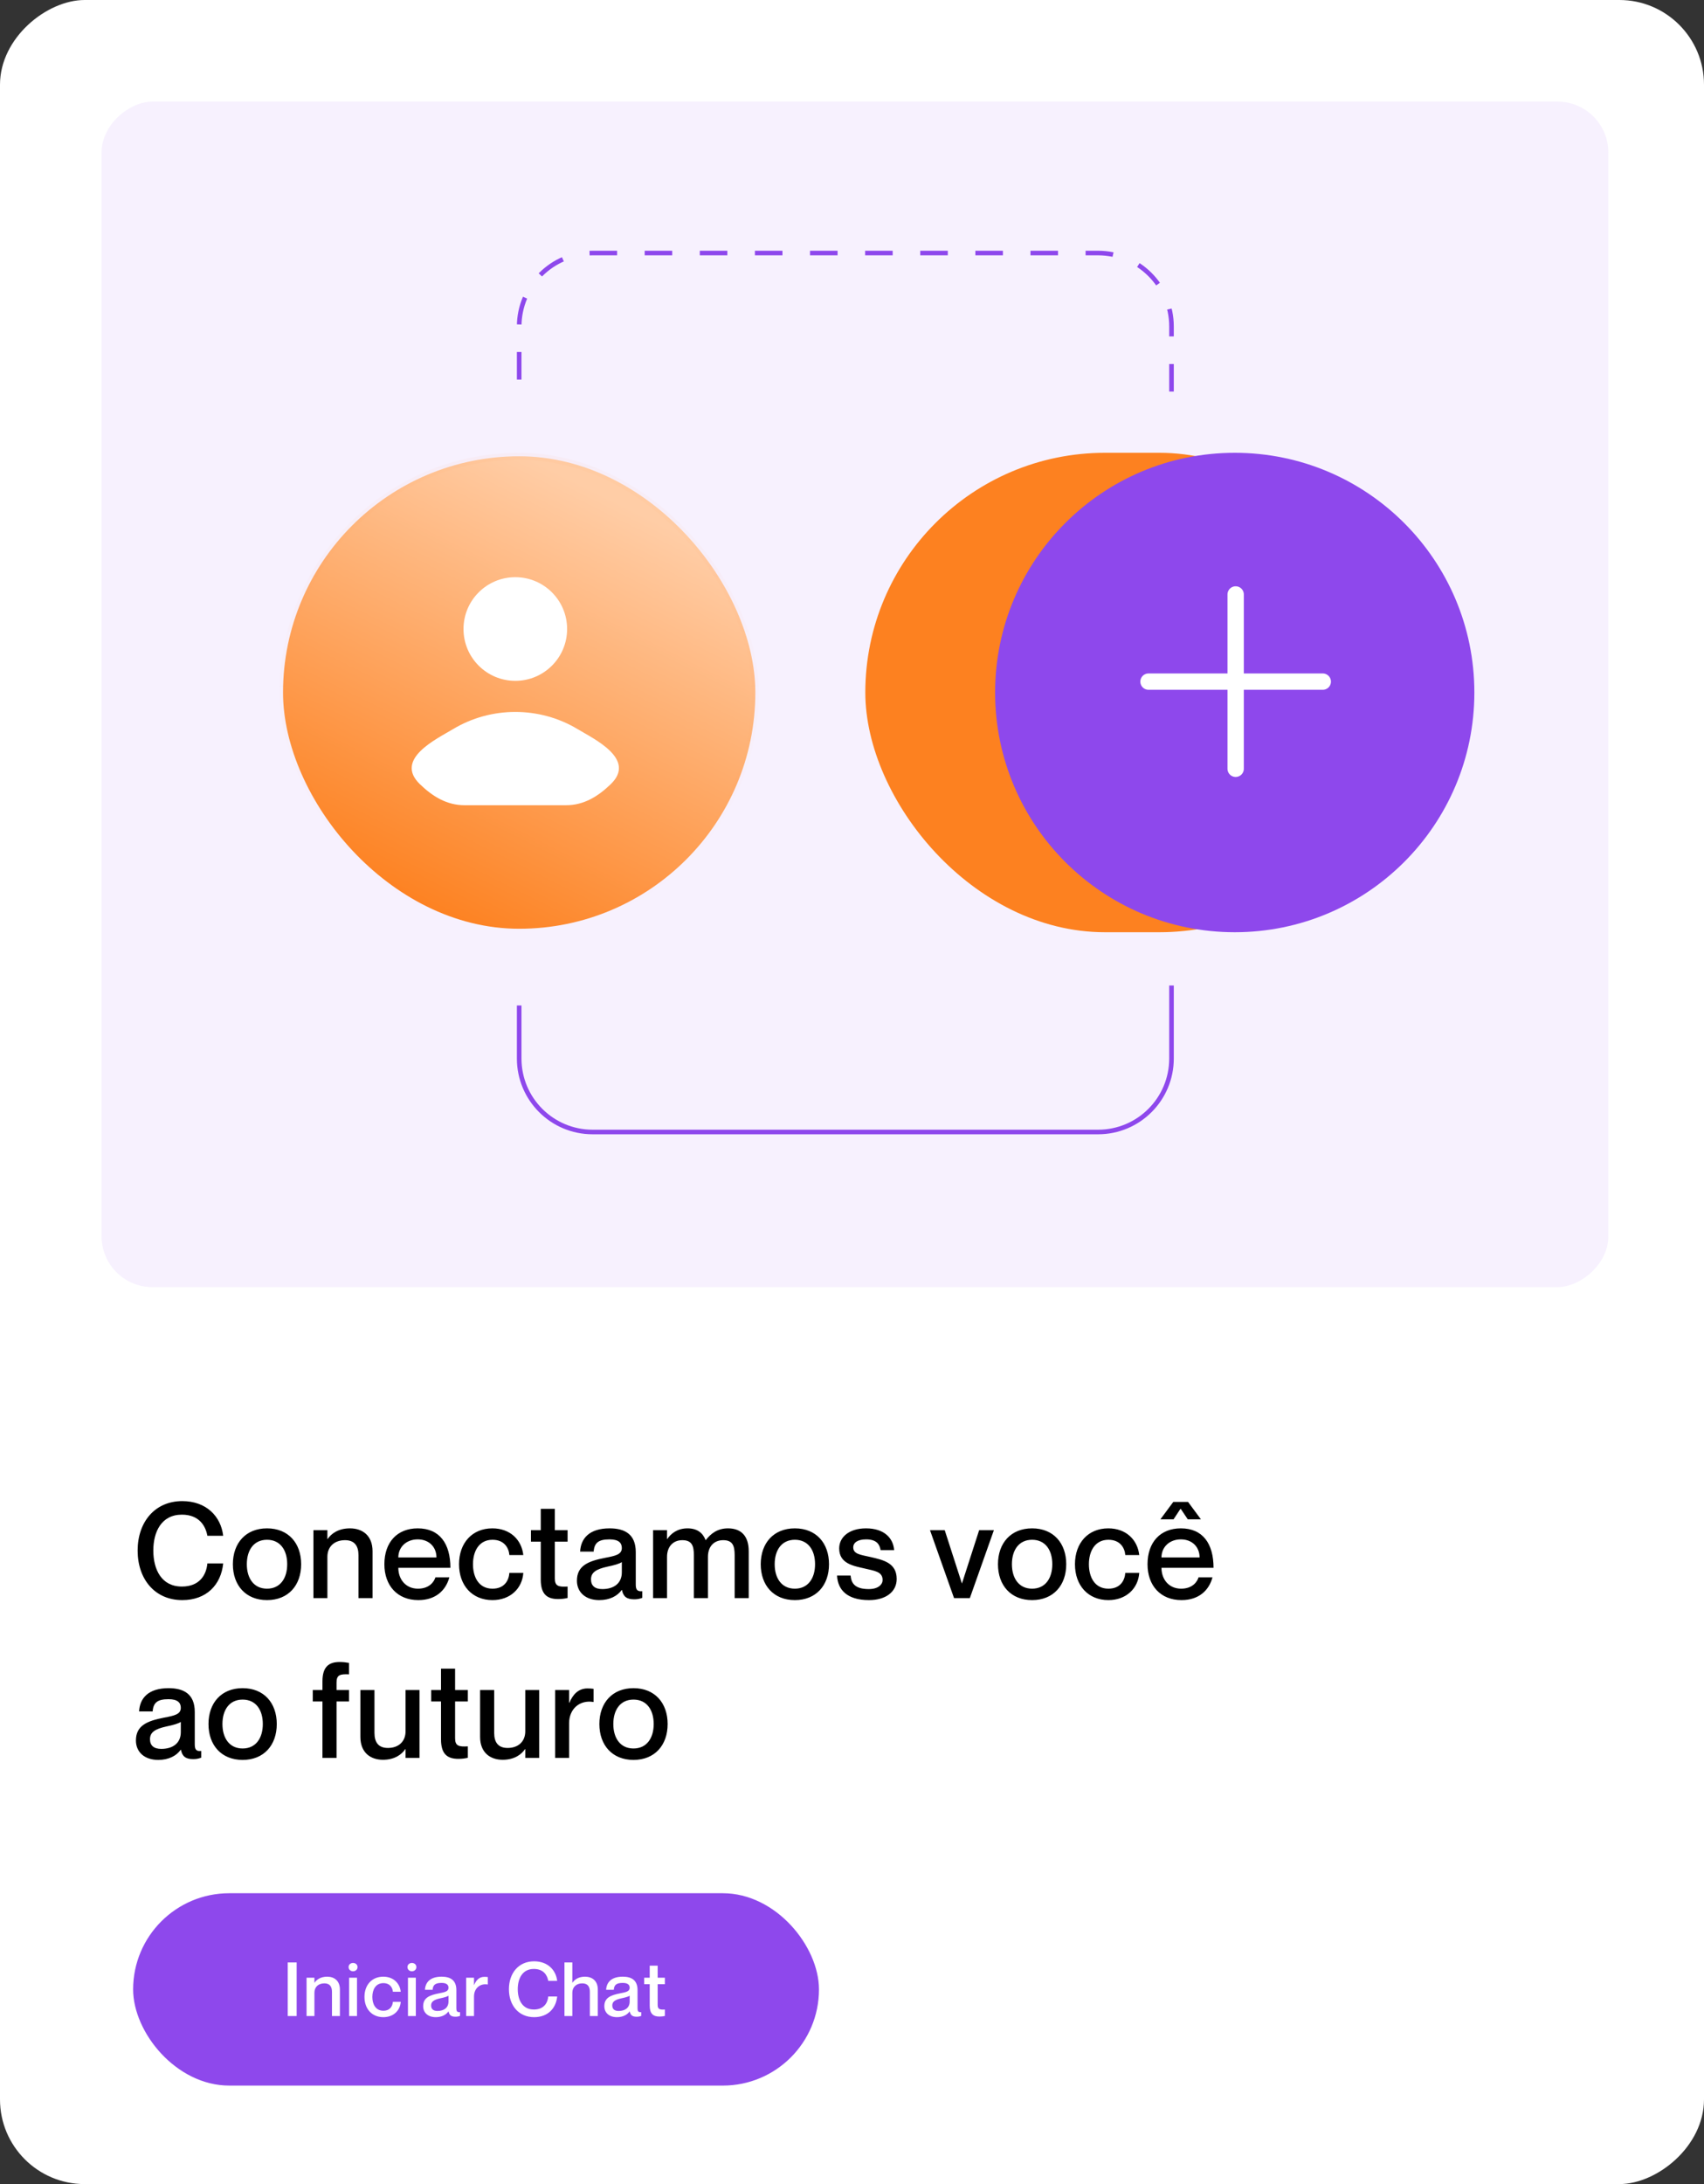 <svg xmlns="http://www.w3.org/2000/svg" width="128" height="164" viewBox="0 0 128 164" fill="none"><rect x="0" y="0" width="128" height="164" fill="#333333" stroke="none"/><g clip-path="url(#clip0_477_1508)"><rect x="128" width="164" height="128" rx="6.358" transform="rotate(90 128 0)" fill="white"></rect><path d="M15.578 115.32C15.448 114.602 14.979 113.734 13.662 113.734C12.125 113.734 11.517 115.021 11.517 116.428C11.517 117.845 12.125 119.132 13.662 119.132C14.989 119.132 15.498 118.264 15.578 117.396H16.765C16.605 119.002 15.508 120.15 13.692 120.15C11.636 120.15 10.339 118.583 10.339 116.428C10.339 114.283 11.636 112.716 13.692 112.716C15.498 112.716 16.595 113.864 16.765 115.32H15.578ZM20.058 120.15C18.461 120.15 17.493 119.042 17.493 117.456C17.493 115.869 18.461 114.762 20.058 114.762C21.654 114.762 22.622 115.869 22.622 117.456C22.622 119.042 21.654 120.15 20.058 120.15ZM20.058 119.292C21.055 119.292 21.574 118.503 21.574 117.456C21.574 116.398 21.055 115.62 20.058 115.62C19.06 115.62 18.541 116.398 18.541 117.456C18.541 118.503 19.06 119.292 20.058 119.292ZM26.289 114.762C27.237 114.762 27.985 115.311 27.985 116.478V120H26.928V116.777C26.928 116.089 26.639 115.65 25.92 115.65C25.112 115.65 24.593 116.139 24.593 116.897V120H23.545V114.901H24.593V115.56H24.613C24.882 115.161 25.411 114.762 26.289 114.762ZM31.398 119.292C32.266 119.292 32.615 118.753 32.705 118.443H33.753C33.493 119.411 32.735 120.15 31.428 120.15C29.841 120.15 28.874 119.052 28.874 117.456C28.874 115.799 29.841 114.762 31.378 114.762C33.024 114.762 33.833 115.909 33.833 117.725H29.921C29.921 118.583 30.47 119.292 31.398 119.292ZM31.378 115.59C30.53 115.59 29.921 116.159 29.921 116.947H32.785C32.785 116.159 32.226 115.59 31.378 115.59ZM38.263 116.767C38.223 116.248 37.893 115.62 36.995 115.62C35.968 115.62 35.529 116.498 35.529 117.456C35.529 118.414 35.958 119.292 36.995 119.292C37.893 119.292 38.223 118.673 38.263 118.104H39.31C39.23 119.282 38.322 120.15 36.995 120.15C35.469 120.15 34.481 119.052 34.481 117.456C34.481 115.859 35.469 114.762 36.985 114.762C38.312 114.762 39.18 115.61 39.31 116.767H38.263ZM42.636 115.76H41.678V118.523C41.678 119.102 41.958 119.172 42.636 119.132V119.99C42.427 120.04 42.197 120.07 41.918 120.07C41.08 120.07 40.621 119.691 40.621 118.613V115.76H39.883V114.901H40.621V113.295H41.678V114.901H42.636V115.76ZM46.71 116.238C46.71 115.869 46.49 115.59 45.792 115.59C44.954 115.59 44.644 115.849 44.594 116.508H43.577C43.627 115.53 44.255 114.762 45.792 114.762C46.919 114.762 47.757 115.191 47.757 116.548V118.972C47.757 119.331 47.837 119.521 48.246 119.481V119.98C48.007 120.07 47.837 120.09 47.638 120.09C47.079 120.09 46.819 119.89 46.72 119.391H46.7C46.38 119.84 45.802 120.15 45.013 120.15C43.976 120.15 43.337 119.551 43.337 118.693C43.337 117.575 44.165 117.226 45.443 116.977C46.231 116.827 46.71 116.727 46.71 116.238ZM45.243 119.322C46.111 119.322 46.71 118.892 46.71 118.064V117.296C46.54 117.416 46.131 117.536 45.642 117.635C44.774 117.825 44.395 118.074 44.395 118.593C44.395 119.062 44.674 119.322 45.243 119.322ZM54.686 114.762C55.714 114.762 56.242 115.38 56.242 116.478V120H55.185V116.777C55.185 116.089 55.045 115.65 54.327 115.65C53.618 115.65 53.179 116.139 53.179 116.897V120H52.122V116.777C52.122 116.089 51.982 115.65 51.254 115.65C50.555 115.65 50.106 116.139 50.106 116.897V120H49.059V114.901H50.106V115.56H50.126C50.395 115.161 50.874 114.762 51.643 114.762C52.361 114.762 52.79 115.091 53 115.64H53.02C53.399 115.151 53.898 114.762 54.686 114.762ZM59.708 120.15C58.112 120.15 57.144 119.042 57.144 117.456C57.144 115.869 58.112 114.762 59.708 114.762C61.305 114.762 62.273 115.869 62.273 117.456C62.273 119.042 61.305 120.15 59.708 120.15ZM59.708 119.292C60.706 119.292 61.225 118.503 61.225 117.456C61.225 116.398 60.706 115.62 59.708 115.62C58.711 115.62 58.192 116.398 58.192 117.456C58.192 118.503 58.711 119.292 59.708 119.292ZM65.401 116.917C66.339 117.136 67.357 117.346 67.357 118.563C67.357 119.541 66.519 120.15 65.282 120.15C63.635 120.15 62.927 119.381 62.877 118.304H63.895C63.945 118.853 64.184 119.322 65.262 119.322C65.99 119.322 66.299 118.962 66.299 118.643C66.299 118.004 65.691 117.955 64.942 117.775C64.134 117.585 63.037 117.426 63.037 116.268C63.037 115.43 63.775 114.762 65.052 114.762C66.439 114.762 67.098 115.51 67.167 116.398H66.15C66.08 115.999 65.88 115.59 65.062 115.59C64.433 115.59 64.094 115.829 64.094 116.189C64.094 116.707 64.663 116.747 65.401 116.917ZM69.859 114.901H70.966L72.253 118.892H72.263L73.55 114.901H74.658L72.852 120H71.665L69.859 114.901ZM77.529 120.15C75.933 120.15 74.965 119.042 74.965 117.456C74.965 115.869 75.933 114.762 77.529 114.762C79.125 114.762 80.093 115.869 80.093 117.456C80.093 119.042 79.125 120.15 77.529 120.15ZM77.529 119.292C78.527 119.292 79.046 118.503 79.046 117.456C79.046 116.398 78.527 115.62 77.529 115.62C76.531 115.62 76.012 116.398 76.012 117.456C76.012 118.503 76.531 119.292 77.529 119.292ZM84.529 116.767C84.489 116.248 84.16 115.62 83.262 115.62C82.234 115.62 81.795 116.498 81.795 117.456C81.795 118.414 82.224 119.292 83.262 119.292C84.16 119.292 84.489 118.673 84.529 118.104H85.577C85.497 119.282 84.589 120.15 83.262 120.15C81.735 120.15 80.748 119.052 80.748 117.456C80.748 115.859 81.735 114.762 83.252 114.762C84.579 114.762 85.447 115.61 85.577 116.767H84.529ZM88.673 113.295L88.155 114.083H87.167L88.135 112.776H89.242L90.21 114.083H89.222L88.693 113.295H88.673ZM88.723 119.292C89.591 119.292 89.941 118.753 90.03 118.443H91.078C90.819 119.411 90.06 120.15 88.753 120.15C87.167 120.15 86.199 119.052 86.199 117.456C86.199 115.799 87.167 114.762 88.703 114.762C90.35 114.762 91.158 115.909 91.158 117.725H87.247C87.247 118.583 87.795 119.292 88.723 119.292ZM88.703 115.59C87.855 115.59 87.247 116.159 87.247 116.947H90.11C90.11 116.159 89.551 115.59 88.703 115.59ZM13.582 128.238C13.582 127.869 13.363 127.59 12.664 127.59C11.826 127.59 11.517 127.849 11.467 128.508H10.449C10.499 127.53 11.127 126.762 12.664 126.762C13.791 126.762 14.63 127.191 14.63 128.548V130.972C14.63 131.331 14.709 131.521 15.118 131.481V131.98C14.879 132.07 14.709 132.09 14.51 132.09C13.951 132.09 13.692 131.89 13.592 131.391H13.572C13.253 131.84 12.674 132.15 11.886 132.15C10.848 132.15 10.21 131.551 10.21 130.693C10.21 129.575 11.038 129.226 12.315 128.977C13.103 128.827 13.582 128.727 13.582 128.238ZM12.115 131.322C12.983 131.322 13.582 130.892 13.582 130.064V129.296C13.412 129.416 13.003 129.536 12.514 129.635C11.646 129.825 11.267 130.074 11.267 130.593C11.267 131.062 11.546 131.322 12.115 131.322ZM18.226 132.15C16.629 132.15 15.661 131.042 15.661 129.456C15.661 127.869 16.629 126.762 18.226 126.762C19.822 126.762 20.79 127.869 20.79 129.456C20.79 131.042 19.822 132.15 18.226 132.15ZM18.226 131.292C19.224 131.292 19.742 130.503 19.742 129.456C19.742 128.398 19.224 127.62 18.226 127.62C17.228 127.62 16.709 128.398 16.709 129.456C16.709 130.503 17.228 131.292 18.226 131.292ZM26.218 125.724C25.539 125.694 25.28 125.764 25.28 126.343V126.901H26.218V127.76H25.28V132H24.222V127.76H23.494V126.901H24.222V126.253C24.222 125.175 24.681 124.796 25.519 124.796C25.779 124.796 26.008 124.826 26.218 124.866V125.724ZM30.464 126.901H31.511V132H30.464V131.341H30.444C30.174 131.741 29.645 132.14 28.767 132.14C27.82 132.14 27.071 131.591 27.071 130.424V126.901H28.129V130.124C28.129 130.813 28.418 131.252 29.137 131.252C29.945 131.252 30.464 130.763 30.464 130.004V126.901ZM35.143 127.76H34.185V130.523C34.185 131.102 34.465 131.172 35.143 131.132V131.99C34.934 132.04 34.704 132.07 34.425 132.07C33.587 132.07 33.128 131.691 33.128 130.613V127.76H32.39V126.901H33.128V125.295H34.185V126.901H35.143V127.76ZM39.457 126.901H40.505V132H39.457V131.341H39.437C39.167 131.741 38.639 132.14 37.761 132.14C36.813 132.14 36.064 131.591 36.064 130.424V126.901H37.122V130.124C37.122 130.813 37.411 131.252 38.13 131.252C38.938 131.252 39.457 130.763 39.457 130.004V126.901ZM44.127 126.782C44.306 126.782 44.436 126.792 44.586 126.812V127.799H44.566C43.558 127.63 42.75 128.308 42.75 129.396V132H41.702V126.901H42.75V127.859H42.77C43.039 127.221 43.458 126.782 44.127 126.782ZM47.587 132.15C45.991 132.15 45.023 131.042 45.023 129.456C45.023 127.869 45.991 126.762 47.587 126.762C49.184 126.762 50.151 127.869 50.151 129.456C50.151 131.042 49.184 132.15 47.587 132.15ZM47.587 131.292C48.585 131.292 49.104 130.503 49.104 129.456C49.104 128.398 48.585 127.62 47.587 127.62C46.589 127.62 46.071 128.398 46.071 129.456C46.071 130.503 46.589 131.292 47.587 131.292Z" fill="black"></path><rect x="120.812" y="7.63" width="89.019" height="113.181" rx="3.815" transform="rotate(90 120.812 7.63)" fill="#E3D1FA" fill-opacity="0.3"></rect><path d="M39 28.5V24.516C39 21.47 41.469 19 44.516 19H82.484C85.531 19 88 21.47 88 24.516V30" stroke="#8E48EC" stroke-width="0.345" stroke-dasharray="2.07 2.07"></path><path d="M39 75.5V79.484C39 82.531 41.469 85 44.516 85H82.484C85.531 85 88 82.531 88 79.484V74" stroke="#8E48EC" stroke-width="0.345"></path><rect x="21.261" y="34.261" width="35.478" height="35.478" rx="17.739" fill="url(#paint0_linear_477_1508)" stroke="url(#paint1_linear_477_1508)" stroke-width="0.522"></rect><path d="M34.02 54.755C32.796 55.493 29.588 56.999 31.542 58.884C32.496 59.804 33.559 60.463 34.896 60.463H42.522C43.858 60.463 44.922 59.804 45.876 58.884C47.83 56.999 44.622 55.493 43.398 54.755C40.529 53.026 36.889 53.026 34.02 54.755Z" fill="white"></path><path d="M42.6 47.231C42.6 49.381 40.858 51.123 38.709 51.123C36.559 51.123 34.817 49.381 34.817 47.231C34.817 45.082 36.559 43.34 38.709 43.34C40.858 43.34 42.6 45.082 42.6 47.231Z" fill="white"></path><rect x="65" y="34" width="40.091" height="36" rx="18" fill="#FD8120"></rect><circle cx="92.75" cy="52" r="18" fill="#8E48EC"></circle><path d="M92.819 44.636V57.727" stroke="white" stroke-width="1.227" stroke-linecap="round" stroke-linejoin="round"></path><path d="M86.273 51.182H99.364" stroke="white" stroke-width="1.227" stroke-linecap="round" stroke-linejoin="round"></path><rect x="10" y="142.16" width="51.519" height="14.444" rx="7.222" fill="#8E48EC"></rect><path d="M21.614 147.357H22.284V151.382H21.614V147.357ZM24.576 148.426C25.111 148.426 25.533 148.736 25.533 149.395V151.382H24.936V149.563C24.936 149.175 24.773 148.927 24.368 148.927C23.912 148.927 23.619 149.203 23.619 149.631V151.382H23.028V148.505H23.619V148.877H23.63C23.782 148.651 24.081 148.426 24.576 148.426ZM26.518 148.021C26.355 148.021 26.186 147.908 26.186 147.706C26.186 147.503 26.355 147.396 26.518 147.396C26.693 147.396 26.856 147.503 26.856 147.706C26.856 147.908 26.693 148.021 26.518 148.021ZM26.226 148.505H26.817V151.382H26.226V148.505ZM29.512 149.558C29.489 149.265 29.303 148.91 28.797 148.91C28.217 148.91 27.969 149.406 27.969 149.946C27.969 150.487 28.211 150.982 28.797 150.982C29.303 150.982 29.489 150.633 29.512 150.312H30.103C30.058 150.977 29.546 151.466 28.797 151.466C27.936 151.466 27.378 150.847 27.378 149.946C27.378 149.046 27.936 148.426 28.791 148.426C29.54 148.426 30.03 148.905 30.103 149.558H29.512ZM30.938 148.021C30.775 148.021 30.606 147.908 30.606 147.706C30.606 147.503 30.775 147.396 30.938 147.396C31.113 147.396 31.276 147.503 31.276 147.706C31.276 147.908 31.113 148.021 30.938 148.021ZM30.645 148.505H31.236V151.382H30.645V148.505ZM33.69 149.259C33.69 149.051 33.566 148.894 33.172 148.894C32.699 148.894 32.524 149.04 32.496 149.411H31.922C31.95 148.86 32.305 148.426 33.172 148.426C33.808 148.426 34.281 148.668 34.281 149.434V150.802C34.281 151.005 34.326 151.112 34.557 151.089V151.371C34.422 151.421 34.326 151.433 34.213 151.433C33.898 151.433 33.752 151.32 33.695 151.038H33.684C33.504 151.292 33.177 151.466 32.733 151.466C32.147 151.466 31.787 151.129 31.787 150.644C31.787 150.014 32.254 149.817 32.975 149.676C33.419 149.592 33.69 149.535 33.69 149.259ZM32.862 150.999C33.352 150.999 33.69 150.757 33.69 150.29V149.856C33.594 149.924 33.363 149.991 33.087 150.048C32.597 150.155 32.384 150.295 32.384 150.588C32.384 150.853 32.541 150.999 32.862 150.999ZM36.383 148.438C36.484 148.438 36.557 148.443 36.642 148.454V149.012H36.631C36.062 148.916 35.606 149.299 35.606 149.912V151.382H35.015V148.505H35.606V149.046H35.617C35.769 148.685 36.006 148.438 36.383 148.438ZM41.184 148.742C41.111 148.336 40.847 147.846 40.103 147.846C39.236 147.846 38.893 148.573 38.893 149.366C38.893 150.166 39.236 150.892 40.103 150.892C40.852 150.892 41.139 150.402 41.184 149.912H41.854C41.764 150.819 41.145 151.466 40.12 151.466C38.961 151.466 38.229 150.582 38.229 149.366C38.229 148.156 38.961 147.272 40.12 147.272C41.139 147.272 41.759 147.92 41.854 148.742H41.184ZM43.938 148.426C44.484 148.426 44.906 148.736 44.906 149.395V151.382H44.309V149.563C44.309 149.175 44.146 148.927 43.735 148.927C43.301 148.927 42.992 149.203 42.992 149.631V151.382H42.401V147.357H42.992V148.877H43.003C43.155 148.651 43.453 148.426 43.938 148.426ZM47.299 149.259C47.299 149.051 47.175 148.894 46.781 148.894C46.308 148.894 46.133 149.04 46.105 149.411H45.531C45.559 148.86 45.914 148.426 46.781 148.426C47.417 148.426 47.89 148.668 47.89 149.434V150.802C47.89 151.005 47.935 151.112 48.166 151.089V151.371C48.031 151.421 47.935 151.433 47.822 151.433C47.507 151.433 47.361 151.32 47.304 151.038H47.293C47.113 151.292 46.786 151.466 46.342 151.466C45.756 151.466 45.396 151.129 45.396 150.644C45.396 150.014 45.863 149.817 46.584 149.676C47.028 149.592 47.299 149.535 47.299 149.259ZM46.471 150.999C46.961 150.999 47.299 150.757 47.299 150.29V149.856C47.203 149.924 46.972 149.991 46.696 150.048C46.206 150.155 45.993 150.295 45.993 150.588C45.993 150.853 46.15 150.999 46.471 150.999ZM49.943 148.989H49.402V150.549C49.402 150.875 49.56 150.915 49.943 150.892V151.376C49.824 151.404 49.695 151.421 49.537 151.421C49.064 151.421 48.805 151.207 48.805 150.599V148.989H48.389V148.505H48.805V147.599H49.402V148.505H49.943V148.989Z" fill="white"></path></g><defs><linearGradient id="paint0_linear_477_1508" x1="39" y1="34" x2="23.726" y2="64.549" gradientUnits="userSpaceOnUse"><stop stop-color="#FFCDA6"></stop><stop offset="1" stop-color="#FD8120"></stop></linearGradient><linearGradient id="paint1_linear_477_1508" x1="39" y1="7.342" x2="39" y2="70" gradientUnits="userSpaceOnUse"><stop stop-color="#FD8120" stop-opacity="0.06"></stop><stop offset="1" stop-color="#FD8120" stop-opacity="0"></stop></linearGradient><clipPath id="clip0_477_1508"><rect x="128" width="164" height="128" rx="6.358" transform="rotate(90 128 0)" fill="white"></rect></clipPath></defs></svg>